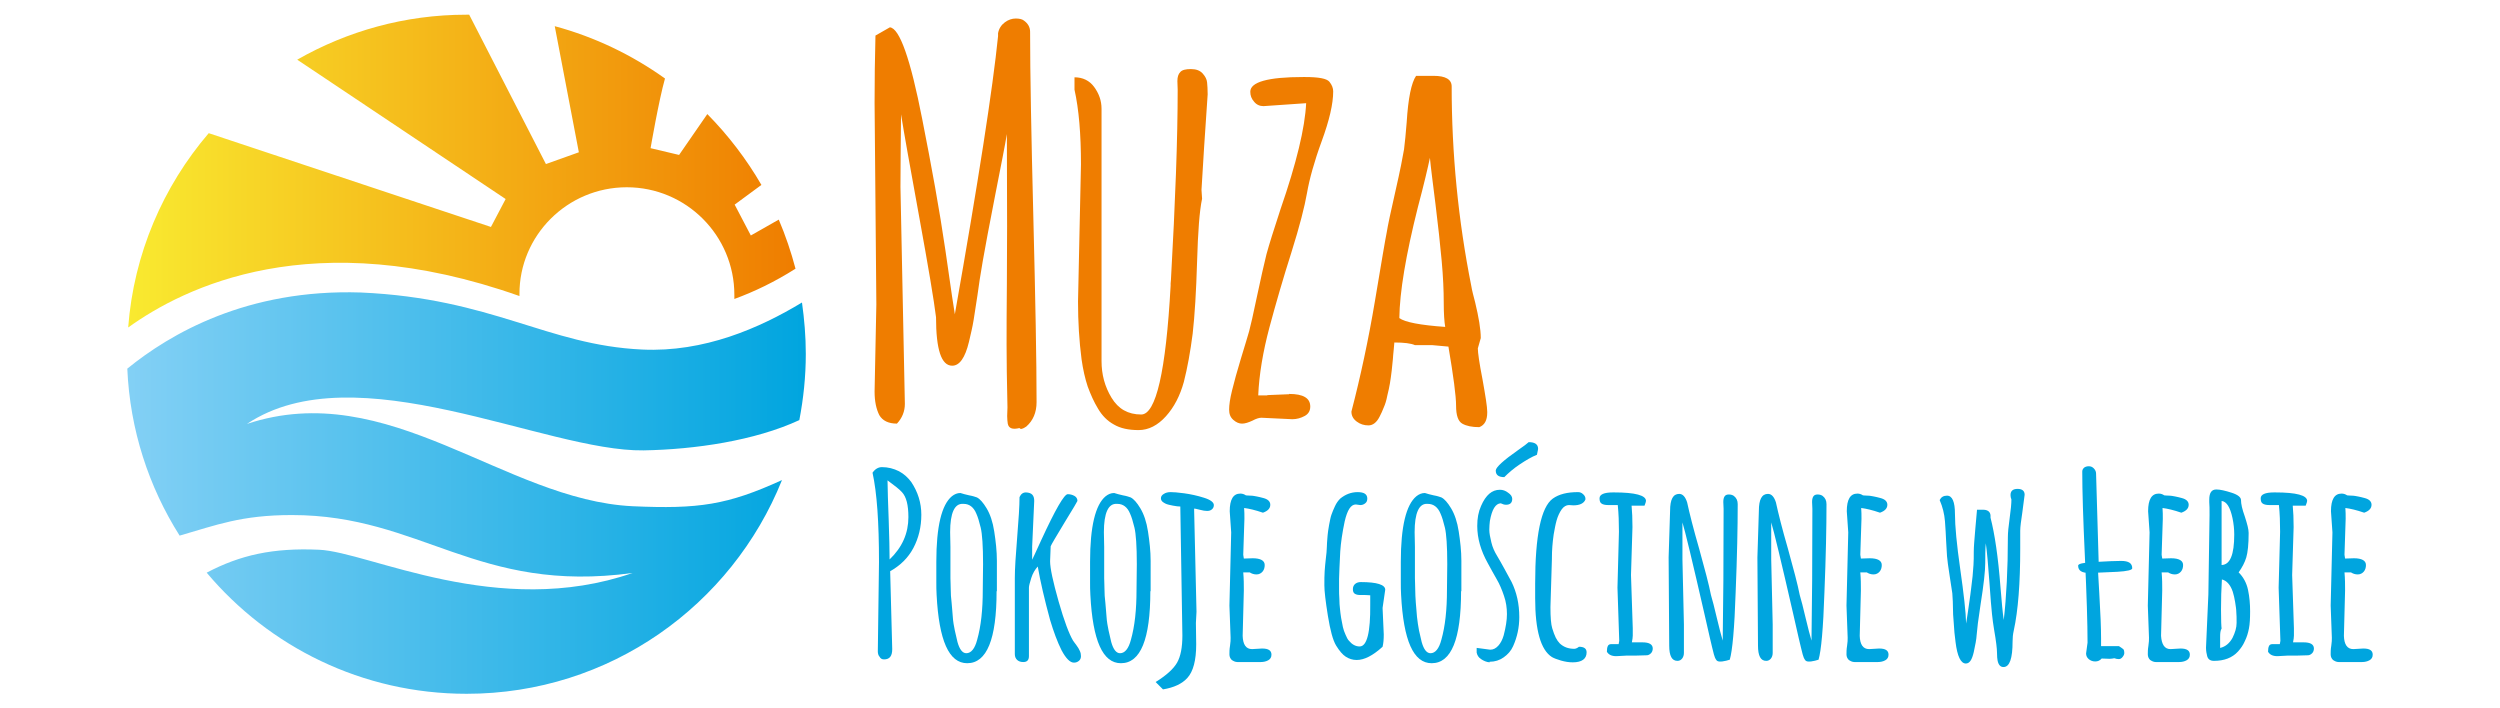 <?xml version="1.0" encoding="utf-8"?>
<!-- Generator: Adobe Illustrator 15.0.0, SVG Export Plug-In . SVG Version: 6.00 Build 0)  -->
<!DOCTYPE svg PUBLIC "-//W3C//DTD SVG 1.1//EN" "http://www.w3.org/Graphics/SVG/1.1/DTD/svg11.dtd">
<svg version="1.1" xmlns="http://www.w3.org/2000/svg" xmlns:xlink="http://www.w3.org/1999/xlink" x="0px" y="0px" width="850.4px"
	 height="240.8px" viewBox="0 0 850.4 240.8" style="enable-background:new 0 0 850.4 240.8;" xml:space="preserve">
<style type="text/css">
<![CDATA[
	.st0{fill:#EF7D00;}
	.st1{fill:url(#SVGID_1_);}
	.st2{fill:url(#SVGID_2_);}
	.st3{fill:#00A5DF;}
]]>
</style>
<g id="Ńëîé_1">
	<g>
		<g>
			<g>
				<linearGradient id="SVGID_1_" gradientUnits="userSpaceOnUse" x1="270.459" y1="58.209" x2="43.578" y2="58.209">
					<stop  offset="0" style="stop-color:#EF7D00"/>
					<stop  offset="1" style="stop-color:#F9EA30"/>
				</linearGradient>
				<path class="st1" d="M213.2,63.7c20.2,0,36.6,16.4,36.6,36.6c0,0.5,0,0.9,0,1.4c6.8-2.5,13.7-5.8,20.8-10.3
					c-1.5-5.7-3.4-11.3-5.7-16.7l-9.5,5.4l-5.5-10.5l9.1-6.7c-5.1-8.8-11.3-16.9-18.4-24.1l-9.6,13.9l-9.7-2.3
					c0,0,2.8-16.3,4.9-23.7c-11.2-8-23.8-14.1-37.5-17.8l8.2,42.9l-11.2,4L159.6,5c-0.3,0-0.6,0-1,0c-20.9,0-40.5,5.6-57.5,15.3
					l70.9,47.4l-5,9.5L71,45.3c-15.5,18.1-25.5,41-27.4,66.1c18.9-13.6,62.7-35.6,133.1-10.7c0-0.2,0-0.4,0-0.6
					C176.6,80.1,193,63.7,213.2,63.7z"/>
			</g>
			<g>
				<g>
					<linearGradient id="SVGID_2_" gradientUnits="userSpaceOnUse" x1="274.156" y1="167.652" x2="43.327" y2="167.652">
						<stop  offset="0" style="stop-color:#00A5DF"/>
						<stop  offset="1" style="stop-color:#83D0F5"/>
					</linearGradient>
					<path class="st2" d="M215.2,172.2c-43.7-2.1-83-44-131.2-28c37-24.7,101.5,9.5,134.9,9c17.5-0.3,37.9-3.3,53-10.3
						c1.4-7.3,2.2-14.8,2.2-22.5c0-6-0.5-11.8-1.3-17.5c-14.4,8.7-33.3,17-54.4,16c-32.3-1.5-50.8-17.4-95.6-19.4
						c-38.8-1.3-65,14.1-79.5,25.9c0.9,20.8,7.3,40.2,17.8,56.8c12.5-3.6,21-7,38.2-7c44,0,63,26.9,115.9,19.7
						c-45.8,15.9-89.8-7.2-106.7-7.9c-15.7-0.7-26.8,1.8-38.2,7.8c21.2,25.2,52.9,41.2,88.4,41.2c48.7,0,90.2-30.1,107.3-72.7
						C247.4,171.8,237.6,173.2,215.2,172.2z"/>
				</g>
			</g>
		</g>
		<g>
			<path class="st0" d="M324.8,106.9c8-45.3,12.9-76.8,14.7-94.6v-1c0.3-1.6,1.1-2.8,2.3-3.7c1.2-0.9,2.5-1.3,3.7-1.3
				c1.2,0,2.2,0.2,2.8,0.7c1.4,1,2.1,2.3,2.1,3.8c0,14,0.4,35,1.1,63c0.7,28,1.1,49,1.1,63c0,3.5-1.2,6.3-3.5,8.3
				c-1.3,0.9-2,1-2.3,0.5c-2.4,0.6-3.7,0.1-4-1.5c-0.1-0.7-0.2-1.6-0.2-2.6l0.1-2.9c-0.2-9-0.3-16-0.3-21.1c0-5.1,0-12.1,0.1-21
				c0.1-8.9,0.1-25.9,0-50.9c-0.6,3.7-2,10.7-4,20.9c-2,10.2-3.4,17.7-4.2,22.3c-0.8,4.6-1.4,8.5-1.8,11.6c-0.5,3.1-0.9,5.9-1.3,8.4
				c-0.4,2.5-1,4.9-1.6,7.5c-1.3,5.4-3.2,8.1-5.7,8.1c-3.7,0-5.5-5.5-5.5-16.5c-0.7-5.7-2.6-17-5.7-34c-3.1-17-5.2-28.7-6.2-35
				c-0.1,11-0.2,19.2-0.2,24.7l1.5,73.8c0,2.5-0.9,4.8-2.7,6.7c-2.9,0-4.9-1-6-2.9c-1-2-1.6-4.6-1.6-8l0.6-29.6l-0.6-68.6
				c0-7.7,0.1-15.3,0.3-22.9l4.9-2.8c3.3,0.3,7,10.7,11,31.2c3.2,16.2,5.9,31,7.9,44.7C323.5,98.6,324.6,105.9,324.8,106.9z"/>
			<path class="st0" d="M408.7,64.6l0.2,3c-0.9,4.2-1.4,11.3-1.7,21.4c-0.3,10.1-0.8,18.3-1.5,24.5c-0.8,6.2-1.8,11.7-3,16.4
				c-1.3,4.7-3.3,8.6-6.1,11.7c-2.8,3.1-5.9,4.7-9.3,4.7c-3.4,0-6.2-0.6-8.4-1.9c-2.2-1.2-4-3-5.4-5.4c-1.4-2.3-2.5-4.8-3.5-7.5
				c-0.9-2.7-1.6-5.8-2.1-9.3c-0.8-6.2-1.2-12.7-1.2-19.6l1-46.7c0-10.2-0.7-18.7-2.2-25.4v-4.2c2.8,0,5.1,1.1,6.7,3.3
				c1.6,2.2,2.5,4.6,2.5,7.4v85.8c0,4.6,1.1,8.7,3.4,12.5c2.3,3.8,5.6,5.7,10.1,5.7c5,0,8.4-14.6,10-43.8v-0.8l0.1-1.1
				c1.5-26.7,2.3-48.2,2.3-64.8l-0.1-2.9c0-1.4,0.3-2.4,1-3.1c0.6-0.7,1.8-1,3.6-1c1.8,0,3.1,0.5,4,1.5c0.9,1,1.4,2,1.5,3
				c0.1,1,0.2,2.4,0.2,4.1l-1.2,17.8L408.7,64.6z"/>
			<path class="st0" d="M431.1,134.4l7.4-0.3v-0.1c4.8,0,7.2,1.4,7.2,4.3c0,1.4-0.6,2.5-1.9,3.2c-1.3,0.7-2.7,1.1-4.2,1.1l-10.5-0.5
				c-0.8,0-1.8,0.3-3.1,1c-1.3,0.6-2.5,1-3.5,1s-2-0.4-3-1.3c-1-0.9-1.4-2-1.4-3.5c0-1.5,0.3-3.7,1-6.5c0.7-2.9,1.7-6.5,3-10.8
				c1.3-4.4,2.3-7.4,2.8-9.3c0.5-1.8,1.4-5.8,2.7-12c1.3-6.2,2.4-10.9,3.2-14.2c0.9-3.3,2.5-8.4,4.8-15.4c5.4-15.6,8.3-27.6,8.7-36
				l-14.5,1c-1.3,0-2.4-0.5-3.2-1.5c-0.9-1-1.3-2.1-1.3-3.4c0-3.3,6-5,18-5h0.6c4.6,0,7.4,0.5,8.3,1.6c0.9,1.1,1.3,2.2,1.3,3.3
				c0,4.2-1.3,9.8-3.9,16.9c-2.6,7.1-4.2,13-5,17.6c-0.8,4.6-2.5,11.3-5.3,20.2c-2.8,8.8-5.3,17.4-7.5,25.6
				c-2.2,8.3-3.5,16-3.8,23.1H431.1z"/>
			<path class="st0" d="M503.7,115l-1,3.5c0,1.4,0.5,5,1.6,10.6c1,5.6,1.6,9.3,1.6,11v0.2c0,2.7-0.9,4.3-2.7,5
				c-2.5,0-4.4-0.4-5.8-1.2c-1.4-0.8-2.1-2.8-2.1-6.1s-0.9-10-2.6-20.1l-5.5-0.5h-5.9c-1.3-0.6-3.7-0.9-7-0.9c0,0.1-0.1,0.9-0.2,2.3
				c-0.1,1.4-0.3,2.6-0.3,3.4c-0.1,0.9-0.2,2.2-0.4,3.9c-0.2,1.7-0.4,3.1-0.6,4.3c-0.2,1.2-0.5,2.6-0.9,4.2c-0.3,1.6-0.7,2.9-1.2,4
				c-0.4,1.1-0.9,2.1-1.4,3.1c-1,2-2.3,3-3.8,3c-1.5,0-2.8-0.4-4-1.3c-1.2-0.9-1.8-2-1.8-3.4c3.1-11.9,5.8-24.5,8-37.6
				s3.5-20.9,4-23.3c0.4-2.5,1.4-7.2,3-14.2c1.6-7,2.5-11.7,2.9-14.1c0.3-2.4,0.6-5.4,0.9-9.2c0.5-8.2,1.6-13.5,3.2-15.8h6
				c4,0,6.1,1.2,6.1,3.6c0,22.8,2.2,45.4,6.7,68c0.2,1.3,0.7,3.2,1.3,5.5C503,107.9,503.7,112,503.7,115z M491.6,111.2
				c-0.3-1.7-0.5-4.5-0.5-8.4c0-3.9-0.2-8.6-0.7-14.1c-0.5-5.5-1.2-11.9-2.1-19.2c-0.9-7.3-1.6-12.5-1.9-15.8
				c-0.7,3.3-2,8.9-4.1,16.8c-4.1,16.3-6.2,28.9-6.3,37.7C477.9,109.6,483.1,110.6,491.6,111.2z"/>
			<path class="st3" d="M298.6,221.6l0.4-30.4c0-13.5-0.7-23.6-2.2-30.4c0.9-1.3,2-1.9,3.2-1.9c2.1,0,4,0.5,5.8,1.4
				c1.7,0.9,3.1,2.2,4.2,3.7c2.2,3.3,3.4,7,3.4,11.1s-0.9,7.9-2.7,11.3c-1.8,3.4-4.5,6-7.9,7.9l0.7,26.5c0,2.4-0.9,3.5-2.8,3.5
				c-0.7,0-1.2-0.3-1.5-0.9C298.8,223,298.6,222.3,298.6,221.6z M302.6,190.3c4.3-4.1,6.4-8.9,6.4-14.4v0c0-4.1-0.7-6.9-2.2-8.5
				c-0.9-1-2.6-2.3-4.9-4c0,3,0.2,7.5,0.4,13.5C302.5,182.8,302.6,187.3,302.6,190.3z"/>
			<path class="st3" d="M339,201.1c0,16.3-3.3,24.5-10,24.5c-6.2,0-9.6-7.7-10.4-23.2c-0.1-1.5-0.1-2.9-0.1-4.4l0-5.2v-1.7
				c0-12,1.8-19.4,5.3-22.3c0.9-0.7,1.8-1.1,2.9-1.1c0.8,0.3,1.8,0.5,3,0.8c1.2,0.2,2,0.5,2.6,0.7c1,0.5,2.1,1.7,3.3,3.7
				c1.2,2,2.1,4.6,2.6,7.9s0.9,6.6,0.9,10V201.1z M323.2,181l0.1,5l0,8.2c0,0.7,0,1.5,0,2.5c0,0.9,0.1,2.2,0.1,3.7
				c0,1.5,0.1,3.1,0.3,4.6c0.1,1.5,0.3,3.1,0.4,4.8s0.4,3.2,0.7,4.7c0.3,1.4,0.6,2.7,0.9,3.9c0.7,2.5,1.7,3.8,3,3.8
				c1.6,0,2.9-1.5,3.7-4.6c1.3-4.6,1.9-10.2,1.9-16.9l0.1-8.8c0-6.2-0.3-10.3-0.8-12.4c-0.5-2.1-1-3.7-1.5-4.8
				c-0.9-2.2-2.4-3.3-4.3-3.3c-0.1,0-0.1,0-0.2,0C324.7,171.2,323.2,174.5,323.2,181z"/>
			<path class="st3" d="M351.8,170.4l-0.7,15.5v4.5c0.2-0.3,1.2-2.6,3.1-6.7c4.8-10.4,7.8-15.6,9-15.6c0.8,0,1.6,0.2,2.3,0.6
				c0.7,0.4,1,1,1,1.7c0,0.1-1.4,2.5-4.3,7.2c-2.9,4.8-4.5,7.5-4.8,8.2l-0.2,5.1c0,2.4,1,7,2.9,13.7s3.6,11.1,4.9,13.3
				c0.2,0.2,0.5,0.8,1.1,1.5c0.6,0.8,1,1.5,1.2,2c0.3,0.6,0.4,1.2,0.4,1.8s-0.2,1.2-0.7,1.6c-0.5,0.4-1,0.6-1.7,0.6
				c-1.3,0-2.7-1.4-4.2-4.2c-1.4-2.8-2.7-6.3-3.9-10.3c-1.9-7-3.3-13-4.2-18.2c-0.9,1-1.7,2.3-2.2,3.9s-0.8,2.7-0.8,3.3v23.3
				c0,1.3-0.6,2-1.9,2c-0.9,0-1.5-0.2-2.1-0.7c-0.5-0.5-0.8-1.1-0.8-2v-25.9c0-3.1,0.3-7.7,0.8-13.8c0.5-6.1,0.8-10.7,0.8-13.7
				c0.5-1.1,1.2-1.6,2.2-1.6C351,167.6,351.8,168.5,351.8,170.4z"/>
			<path class="st3" d="M391.3,201.1c0,16.3-3.3,24.5-10,24.5c-6.2,0-9.6-7.7-10.4-23.2c-0.1-1.5-0.1-2.9-0.1-4.4l0-5.2v-1.7
				c0-12,1.8-19.4,5.3-22.3c0.9-0.7,1.8-1.1,2.9-1.1c0.8,0.3,1.8,0.5,3,0.8c1.2,0.2,2,0.5,2.6,0.7c1,0.5,2.1,1.7,3.3,3.7
				c1.2,2,2.1,4.6,2.6,7.9s0.9,6.6,0.9,10V201.1z M375.5,181l0.1,5l0,8.2c0,0.7,0,1.5,0,2.5c0,0.9,0.1,2.2,0.1,3.7
				c0,1.5,0.1,3.1,0.3,4.6c0.1,1.5,0.3,3.1,0.4,4.8s0.4,3.2,0.7,4.7c0.3,1.4,0.6,2.7,0.9,3.9c0.7,2.5,1.7,3.8,3,3.8
				c1.6,0,2.9-1.5,3.7-4.6c1.3-4.6,1.9-10.2,1.9-16.9l0.1-8.8c0-6.2-0.3-10.3-0.8-12.4c-0.5-2.1-1-3.7-1.5-4.8
				c-0.9-2.2-2.4-3.3-4.3-3.3c-0.1,0-0.1,0-0.2,0C377,171.2,375.5,174.5,375.5,181z"/>
			<path class="st3" d="M406.8,211.9l0.1,7.3c0,5.4-1,9.2-3,11.4c-1.8,2-4.6,3.3-8.3,3.9l-2.5-2.5c3.7-2.3,6.1-4.5,7.3-6.6
				c1.2-2.1,1.8-5.2,1.8-9.2l-0.7-43.5v-0.4c-0.6,0-1.5-0.1-2.5-0.3c-1.1-0.2-1.8-0.4-2.1-0.5c-0.3-0.1-0.7-0.3-1-0.5
				c-0.7-0.4-1-0.9-1-1.5c0-0.6,0.3-1.1,1-1.5c0.6-0.4,1.4-0.6,2.3-0.6c0.9,0,2.4,0.1,4.6,0.4c2.2,0.3,4.5,0.8,6.7,1.5
				c2.3,0.7,3.4,1.6,3.4,2.5c0,0.6-0.2,1.1-0.7,1.5c-0.5,0.4-1,0.5-1.6,0.5c-0.6,0-1.4-0.1-2.5-0.4c-1.1-0.3-1.7-0.4-1.9-0.4v0.7
				l0.8,34.4L406.8,211.9z"/>
			<path class="st3" d="M425.9,220.8l3.4-0.2c2.2,0,3.2,0.7,3.2,2.1c0,0.9-0.4,1.5-1.1,1.9c-0.7,0.4-1.6,0.6-2.5,0.6h-8
				c-0.7,0-1.3-0.3-1.9-0.7c-0.5-0.5-0.8-1.1-0.8-1.9c0-0.8,0-1.7,0.2-2.9c0.2-1.2,0.2-2.1,0.2-2.8l-0.4-10.9l0.6-24.9l-0.5-7.2
				c0-4,1.2-6,3.6-6c0.7,0,1.3,0.2,1.9,0.6c0.2,0,0.8,0.1,1.6,0.1s1.6,0.2,2.2,0.3c0.6,0.1,1.3,0.3,2.1,0.5c1.6,0.4,2.4,1.2,2.4,2.3
				c0,1.2-0.8,2.1-2.5,2.7c-2.6-0.9-4.8-1.4-6.4-1.6c0.1,1.2,0.1,2.4,0.1,3.7l-0.4,12.2c0,0.1,0.1,0.5,0.2,1.3l3-0.1
				c2.7,0,4.1,0.8,4.1,2.3c0,0.8-0.2,1.6-0.7,2.2c-0.5,0.6-1.2,1-2.1,1c-0.9,0-1.7-0.3-2.3-0.7h-2.2c0.2,2.2,0.2,4.2,0.2,6.2
				l-0.4,15.4C422.8,219.2,423.8,220.8,425.9,220.8z"/>
			<path class="st3" d="M464.3,202.4l-1.5,0c-0.8,0-1.4-0.1-1.9-0.4c-0.5-0.3-0.7-0.8-0.7-1.6c0-0.8,0.3-1.4,0.8-1.8
				c0.5-0.4,1.1-0.6,1.9-0.6v0c5.5,0,8.3,0.9,8.3,2.6l-0.9,6.2l0.4,9c0,1.6-0.1,3-0.4,4.2c-3.3,3-6.2,4.5-8.8,4.5
				c-1.4,0-2.6-0.4-3.7-1.1s-2.2-2-3.3-3.8c-1.1-1.8-2-5.2-2.8-10.1c-0.8-5-1.2-8.4-1.2-10.4c0-1.9,0-3.5,0.1-4.8
				c0.1-1.3,0.2-2.7,0.4-4.3c0.2-1.6,0.3-2.7,0.3-3.2c0-0.5,0.1-1.2,0.1-2.1c0.1-0.9,0.1-1.8,0.2-2.6c0.1-0.8,0.2-2,0.5-3.5
				s0.5-2.7,0.8-3.5c0.3-0.9,0.7-1.8,1.2-2.9c0.5-1.1,1.1-1.9,1.8-2.6c1.7-1.4,3.7-2.2,5.9-2.2s3.3,0.7,3.3,2.2
				c0,0.7-0.2,1.2-0.7,1.6c-0.5,0.4-1,0.6-1.7,0.6l-1.5-0.2c-1.7,0-2.9,1.9-3.8,5.8c-0.8,3.8-1.3,7.2-1.5,10.2
				c-0.2,4.6-0.4,7.7-0.4,9.3c0,1.5,0,2.7,0,3.6c0,0.8,0,1.9,0.1,3.2c0,1.3,0.1,2.4,0.2,3.3c0.1,1,0.2,2,0.4,3.2s0.4,2.2,0.6,3.1
				c0.2,0.9,0.5,1.7,0.9,2.6s0.7,1.6,1.2,2.1c1,1.2,2.2,1.9,3.6,1.9c2.5,0,3.7-4.8,3.6-14.3v-3.1
				C465.7,202.5,465.1,202.4,464.3,202.4z"/>
			<path class="st3" d="M497,201.1c0,16.3-3.3,24.5-10,24.5c-6.2,0-9.6-7.7-10.4-23.2c-0.1-1.5-0.1-2.9-0.1-4.4l0-5.2v-1.7
				c0-12,1.8-19.4,5.3-22.3c0.9-0.7,1.8-1.1,2.9-1.1c0.8,0.3,1.8,0.5,3,0.8c1.2,0.2,2,0.5,2.6,0.7c1,0.5,2.1,1.7,3.3,3.7
				c1.2,2,2.1,4.6,2.6,7.9s0.9,6.6,0.9,10V201.1z M481.2,181l0.1,5l0,8.2c0,0.7,0,1.5,0,2.5s0.1,2.2,0.1,3.7c0,1.5,0.1,3.1,0.2,4.6
				s0.3,3.1,0.4,4.8c0.2,1.7,0.4,3.2,0.7,4.7c0.3,1.4,0.6,2.7,0.9,3.9c0.7,2.5,1.7,3.8,3,3.8c1.6,0,2.9-1.5,3.7-4.6
				c1.3-4.6,1.9-10.2,1.9-16.9l0.1-8.8c0-6.2-0.3-10.3-0.8-12.4c-0.5-2.1-1-3.7-1.5-4.8c-0.9-2.2-2.4-3.3-4.3-3.3
				c-0.1,0-0.1,0-0.2,0C482.7,171.2,481.2,174.5,481.2,181z"/>
			<path class="st3" d="M502.4,220.4l4.5,0.6c1.1,0,2-0.5,2.8-1.4c0.8-0.9,1.4-2.1,1.8-3.5c0.7-2.7,1.1-5.1,1.1-7.2s-0.3-4.2-1-6.2
				c-0.7-2.1-1.5-4-2.5-5.7s-2-3.6-3-5.4c-2.4-4.3-3.6-8.5-3.6-12.7c0-2.6,0.4-4.8,1.3-6.8c1.6-3.7,3.7-5.5,6.4-5.5
				c1,0,1.9,0.3,2.8,1c0.9,0.6,1.4,1.3,1.4,2.1c0,1.3-0.7,2-2.1,2c-0.6,0-1.2-0.2-1.8-0.5c-1.8,0.1-3,2.1-3.7,6
				c-0.1,0.9-0.2,1.9-0.2,3c0,1.2,0.3,2.6,0.7,4.3s1.1,3.2,1.9,4.5c0.8,1.3,1.6,2.8,2.5,4.4c0.9,1.6,1.7,3.1,2.5,4.6
				c1.7,3.5,2.6,7.4,2.6,11.9c0,3.5-0.7,6.8-2.1,9.9c-0.7,1.6-1.8,2.8-3.2,3.8c-1.4,1-3,1.5-4.8,1.5v0.2c-1.1-0.1-2-0.5-2.9-1.1
				c-0.9-0.6-1.3-1.3-1.5-2.2V220.4z M511.7,162.3c-1.9,0-2.9-0.7-2.9-2.2V160c0.1-1.1,2.6-3.4,7.6-6.9c2-1.4,3.2-2.3,3.6-2.7
				c2.2,0,3.2,0.8,3.2,2.3c0,0-0.1,0.7-0.4,2c-1.8,0.7-3.8,1.9-5.9,3.3S513.1,160.9,511.7,162.3z"/>
			<path class="st3" d="M537.1,220c1.7,0,2.6,0.6,2.6,1.9c0,2.2-1.6,3.4-4.7,3.4c-1.3,0-2.6-0.2-4-0.6c-1.4-0.4-2.4-0.8-3.1-1.2
				c-3.8-2.4-5.7-9.1-5.7-20l0-5c0-16.3,2-26,6-28.9c2.1-1.5,4.9-2.2,8.6-2.2c0.6,0,1.2,0.2,1.7,0.7c0.5,0.4,0.8,1,0.8,1.5v0.3
				c-0.5,1.3-1.9,2-4.1,2l-1.5-0.1c-0.9,0-1.8,0.5-2.5,1.5c-0.7,1-1.3,2.3-1.7,3.7c-0.4,1.4-0.7,3.1-1,4.8c-0.4,2.8-0.6,5.4-0.6,7.9
				v0.4l-0.5,16.4c0,3.5,0.2,5.9,0.6,7.2c0.4,1.3,0.8,2.4,1.2,3.2c0.4,0.8,0.9,1.5,1.4,2c1.3,1.2,2.9,1.8,4.9,1.8
				C535.9,220.7,536.5,220.5,537.1,220z"/>
			<path class="st3" d="M556.7,223l-3.2,0l-3.7,0.2c-1.6,0-2.6-0.5-3.2-1.5c0-0.8,0.1-1.5,0.3-1.9c0.2-0.5,0.6-0.7,1.3-0.7h2.4
				l0.2-1.1l-0.6-18.1l0.5-19c0-3.2-0.1-6.2-0.4-9.1c-1.2,0-2.3,0-3.3,0c-1,0-1.8-0.2-2.2-0.5c-0.5-0.3-0.7-0.9-0.7-1.8
				c0-1.3,1.5-2,4.6-2h0.3c7.3,0,10.9,1,10.9,2.9c0,0.3-0.2,0.8-0.5,1.6h-4.4c0.2,2.1,0.3,4.5,0.3,7.3l-0.5,16.3l0.6,18.1v2.5
				c0,0.5-0.1,1.3-0.3,2.3h3.6c2.3,0,3.5,0.7,3.5,2.1c0,0.6-0.2,1.2-0.6,1.6c-0.4,0.4-0.9,0.7-1.4,0.7L556.7,223z"/>
			<path class="st3" d="M572.3,190.4l0.5,22v9.7c0,0.7-0.2,1.4-0.6,1.9c-0.4,0.5-0.9,0.8-1.6,0.8c-1.9,0-2.8-1.7-2.8-5.2l-0.2-30
				l0.5-15.9c0-3.8,1-5.7,3.1-5.7c1.2,0,2.1,1,2.7,2.9c0.8,3.7,2.1,8.9,4.1,15.8c1.9,6.9,3.3,12.1,4,15.7c0.5,1.7,1.2,4.3,2,7.8
				c0.8,3.4,1.5,6,2,7.7c0.2-12.3,0.3-27.2,0.3-44.8l-0.1-2.3c0-0.8,0.1-1.4,0.4-1.9c0.3-0.5,0.8-0.7,1.5-0.7c0.7,0,1.3,0.2,1.7,0.5
				c0.9,0.7,1.3,1.6,1.3,2.8c0,7.8-0.2,17.8-0.7,30c-0.4,12.2-1.1,19.9-2,22.9c-0.1,0-0.3,0.1-0.7,0.2c-0.4,0.1-0.6,0.2-0.8,0.2
				c-1.6,0.4-2.6,0.3-3-0.2s-0.7-1.2-0.9-2c-0.2-0.8-0.4-1.6-0.6-2.4c-0.2-0.8-1.1-4.6-2.6-11.3c-4.1-17.9-6.6-28.3-7.5-31.2V190.4z
				"/>
			<path class="st3" d="M602.5,190.4l0.5,22v9.7c0,0.7-0.2,1.4-0.6,1.9c-0.4,0.5-0.9,0.8-1.6,0.8c-1.9,0-2.8-1.7-2.8-5.2l-0.2-30
				l0.5-15.9c0-3.8,1-5.7,3.1-5.7c1.2,0,2.1,1,2.7,2.9c0.8,3.7,2.1,8.9,4.1,15.8c1.9,6.9,3.3,12.1,4,15.7c0.5,1.7,1.2,4.3,2,7.8
				c0.8,3.4,1.5,6,2,7.7c0.2-12.3,0.3-27.2,0.3-44.8l-0.1-2.3c0-0.8,0.1-1.4,0.4-1.9c0.3-0.5,0.8-0.7,1.5-0.7c0.7,0,1.3,0.2,1.7,0.5
				c0.9,0.7,1.3,1.6,1.3,2.8c0,7.8-0.2,17.8-0.7,30c-0.4,12.2-1.1,19.9-2,22.9c-0.1,0-0.3,0.1-0.7,0.2c-0.4,0.1-0.6,0.2-0.8,0.2
				c-1.6,0.4-2.6,0.3-3-0.2s-0.7-1.2-0.9-2c-0.2-0.8-0.4-1.6-0.6-2.4c-0.2-0.8-1.1-4.6-2.6-11.3c-4.1-17.9-6.6-28.3-7.5-31.2V190.4z
				"/>
			<path class="st3" d="M635.8,220.8l3.4-0.2c2.2,0,3.2,0.7,3.2,2.1c0,0.9-0.4,1.5-1.1,1.9c-0.7,0.4-1.6,0.6-2.5,0.6h-8
				c-0.7,0-1.3-0.3-1.9-0.7c-0.5-0.5-0.8-1.1-0.8-1.9c0-0.8,0-1.7,0.2-2.9c0.2-1.2,0.2-2.1,0.2-2.8l-0.4-10.9l0.6-24.9l-0.5-7.2
				c0-4,1.2-6,3.6-6c0.7,0,1.3,0.2,1.9,0.6c0.2,0,0.8,0.1,1.6,0.1s1.6,0.2,2.2,0.3c0.6,0.1,1.3,0.3,2.1,0.5c1.6,0.4,2.4,1.2,2.4,2.3
				c0,1.2-0.8,2.1-2.5,2.7c-2.6-0.9-4.8-1.4-6.4-1.6c0.1,1.2,0.1,2.4,0.1,3.7l-0.4,12.2c0,0.1,0.1,0.5,0.2,1.3l3-0.1
				c2.7,0,4.1,0.8,4.1,2.3c0,0.8-0.2,1.6-0.7,2.2c-0.5,0.6-1.2,1-2.1,1c-0.9,0-1.7-0.3-2.3-0.7h-2.2c0.2,2.2,0.2,4.2,0.2,6.2
				l-0.4,15.4C632.7,219.2,633.7,220.8,635.8,220.8z"/>
			<path class="st3" d="M687.9,174.4c-0.4,2.7-0.7,4.8-0.7,6.1v6.2c0,11.6-0.7,20.9-2.2,27.8c-0.3,1.3-0.4,2.5-0.4,3.7
				c0,5.8-1,8.7-3.1,8.7c-1,0-1.7-0.7-2-2.2c-0.1-0.5-0.2-1.4-0.2-2.7c0-1.3-0.3-3.9-1-7.9c-0.3-1.7-0.5-3.4-0.7-5.2
				s-0.5-5.4-0.9-11.1c-0.4-5.7-0.8-10-1.2-13c-0.2,1.9-0.2,4.1-0.2,6.7c0,2.6-0.5,7.3-1.6,14.2c-0.5,3.3-0.8,5.4-0.9,6.3
				c-0.1,0.8-0.2,2.1-0.4,3.8c-0.1,1.7-0.5,3.7-1,6c-0.6,2.6-1.4,3.9-2.7,3.9c-1.7,0-2.9-2.4-3.5-7.3c-0.3-2.2-0.5-4.3-0.6-6.3
				c-0.2-2.1-0.3-4.1-0.3-6.1s-0.2-3.4-0.2-4.2c-0.1-0.8-0.4-2.7-0.9-5.9s-0.8-5.4-0.9-6.7c-0.1-1.3-0.2-3-0.3-5.1s-0.2-4.3-0.4-6.8
				s-0.8-4.9-1.8-7.2c0.5-1,1.3-1.5,2.5-1.5c1.8,0,2.7,2.1,2.7,6.2c0,4.1,0.6,10.4,1.8,18.8c1.2,8.4,1.9,14.6,2,18.5
				c0.1-0.6,0.3-1.8,0.6-3.9c0.3-2,0.5-3.4,0.6-4.2s0.3-2,0.5-3.8c0.2-1.7,0.4-3.2,0.5-4.2c0.1-1.1,0.2-2.3,0.3-3.8
				c0.1-1.4,0.1-2.9,0.1-4.5s0.2-4,0.5-7.5c0.3-3.5,0.5-5.7,0.6-6.8h2.3c0.6,0,1.2,0.2,1.6,0.5s0.7,0.9,0.7,1.5v0.7
				c1.4,5.4,2.6,13.3,3.4,23.8c0.4,4.8,0.7,8.4,1.1,11c0.9-7.9,1.4-17.3,1.4-28.2c0-1.4,0.2-3.6,0.6-6.4c0.4-2.8,0.6-5,0.6-6.4
				c-0.2-0.5-0.3-1-0.3-1.5c0-1.4,0.8-2.1,2.4-2.1s2.4,0.7,2.4,2C688.5,169.7,688.3,171.6,687.9,174.4z"/>
			<path class="st3" d="M725.3,193.3c0,0.6-1.7,1-5,1.2c-5,0.2-8.2,0.4-9.6,0.4c-2.6,0-3.8-0.8-3.8-2.5c0-0.6,1.6-1,5-1.2
				c5-0.3,8.2-0.4,9.6-0.4C724.1,190.8,725.3,191.6,725.3,193.3z M713,161.1l0.9,30.7c0,1-0.1,1.9-0.2,2.7v0.4c0.1,1.6,0.2,4,0.4,7
				c0.4,6.7,0.6,11.8,0.6,15.2v2.7h6.1c0.9,0.6,1.5,1,1.6,1.2c0.1,0.2,0.2,0.6,0.2,1.1c0,0.5-0.2,0.9-0.6,1.4
				c-0.4,0.5-0.8,0.7-1.3,0.7c-0.4,0-1-0.1-1.5-0.3c-0.5,0.1-1,0.2-1.6,0.2l-2.7-0.1c-0.6,0.7-1.3,1-2.2,1c-0.9,0-1.6-0.3-2.2-0.8
				c-0.6-0.5-0.9-1.2-0.9-1.9l0.5-3.7c0-6.5-0.3-16.1-0.9-29.1c-0.6-12.9-0.9-22.6-0.9-29.1c0-0.5,0.2-0.9,0.6-1.3
				c0.4-0.3,0.9-0.5,1.6-0.5s1.2,0.2,1.7,0.7C712.7,159.8,713,160.4,713,161.1z"/>
			<path class="st3" d="M738.3,220.8l3.4-0.2c2.2,0,3.2,0.7,3.2,2.1c0,0.9-0.4,1.5-1.1,1.9c-0.7,0.4-1.6,0.6-2.5,0.6h-8
				c-0.7,0-1.3-0.3-1.9-0.7c-0.5-0.5-0.8-1.1-0.8-1.9c0-0.8,0-1.7,0.2-2.9c0.2-1.2,0.2-2.1,0.2-2.8l-0.4-10.9l0.6-24.9l-0.5-7.2
				c0-4,1.2-6,3.6-6c0.7,0,1.3,0.2,1.9,0.6c0.2,0,0.8,0.1,1.6,0.1s1.6,0.2,2.2,0.3c0.6,0.1,1.3,0.3,2.1,0.5c1.6,0.4,2.4,1.2,2.4,2.3
				c0,1.2-0.8,2.1-2.5,2.7c-2.6-0.9-4.8-1.4-6.4-1.6c0.1,1.2,0.1,2.4,0.1,3.7l-0.4,12.2c0,0.1,0.1,0.5,0.2,1.3l3-0.1
				c2.7,0,4.1,0.8,4.1,2.3c0,0.8-0.2,1.6-0.7,2.2c-0.5,0.6-1.2,1-2.1,1c-0.9,0-1.7-0.3-2.3-0.7h-2.2c0.2,2.2,0.2,4.2,0.2,6.2
				l-0.4,15.4C735.3,219.2,736.3,220.8,738.3,220.8z"/>
			<path class="st3" d="M751.2,202.2l0.4-27c0-2,0-3.4-0.1-4.4V170c0-2.4,0.8-3.5,2.4-3.5c1.3,0,3,0.4,5.2,1.1
				c2.2,0.7,3.2,1.6,3.2,2.5c0,1.3,0.4,3.1,1.3,5.6c0.8,2.5,1.3,4.3,1.3,5.6c0,3.9-0.3,6.6-0.8,8.3s-1.4,3.4-2.6,5.1
				c1.6,1.6,2.7,3.6,3.2,6s0.7,4.8,0.7,7.2s-0.1,4.4-0.4,5.9c-0.3,1.5-0.7,2.9-1.4,4.3c-0.6,1.4-1.4,2.5-2.3,3.5
				c-2,2.2-4.8,3.2-8.2,3.2c-1.2,0-2-0.5-2.3-1.6c-0.2-0.8-0.4-1.7-0.4-2.9L751.2,202.2z M755.7,213.8c-0.4,0.6-0.5,1.6-0.5,2.8v3.8
				c1.8-0.4,3.2-1.6,4.2-3.4c0.9-1.8,1.4-3.5,1.4-5.1c0-1.6,0-2.8-0.1-3.7c0-0.9-0.2-2.1-0.4-3.4c-0.2-1.3-0.5-2.5-0.8-3.5
				c-0.8-2.4-2.1-3.8-3.7-4.2c-0.2,3.3-0.3,6.7-0.3,10.2C755.5,211,755.6,213.2,755.7,213.8z M755.7,170.4v21.8
				c2.9-0.1,4.3-3.5,4.3-10.4c0-1.8-0.2-3.7-0.6-5.6C758.6,172.5,757.4,170.6,755.7,170.4z"/>
			<path class="st3" d="M781.6,223l-3.2,0l-3.7,0.2c-1.6,0-2.6-0.5-3.2-1.5c0-0.8,0.1-1.5,0.3-1.9c0.2-0.5,0.6-0.7,1.3-0.7h2.4
				l0.2-1.1l-0.6-18.1l0.5-19c0-3.2-0.1-6.2-0.4-9.1c-1.2,0-2.3,0-3.3,0c-1,0-1.8-0.2-2.2-0.5c-0.5-0.3-0.7-0.9-0.7-1.8
				c0-1.3,1.5-2,4.6-2h0.3c7.3,0,10.9,1,10.9,2.9c0,0.3-0.2,0.8-0.5,1.6h-4.4c0.2,2.1,0.3,4.5,0.3,7.3l-0.5,16.3l0.6,18.1v2.5
				c0,0.5-0.1,1.3-0.3,2.3h3.6c2.3,0,3.5,0.7,3.5,2.1c0,0.6-0.2,1.2-0.6,1.6c-0.4,0.4-0.9,0.7-1.4,0.7L781.6,223z"/>
			<path class="st3" d="M800.5,220.8l3.4-0.2c2.2,0,3.2,0.7,3.2,2.1c0,0.9-0.4,1.5-1.1,1.9c-0.7,0.4-1.6,0.6-2.5,0.6h-8
				c-0.7,0-1.3-0.3-1.9-0.7c-0.5-0.5-0.8-1.1-0.8-1.9c0-0.8,0-1.7,0.2-2.9c0.2-1.2,0.2-2.1,0.2-2.8l-0.4-10.9l0.6-24.9l-0.5-7.2
				c0-4,1.2-6,3.6-6c0.7,0,1.3,0.2,1.9,0.6c0.2,0,0.8,0.1,1.6,0.1s1.6,0.2,2.2,0.3c0.6,0.1,1.3,0.3,2.1,0.5c1.6,0.4,2.4,1.2,2.4,2.3
				c0,1.2-0.8,2.1-2.5,2.7c-2.6-0.9-4.8-1.4-6.4-1.6c0.1,1.2,0.1,2.4,0.1,3.7l-0.4,12.2c0,0.1,0.1,0.5,0.2,1.3l3-0.1
				c2.7,0,4.1,0.8,4.1,2.3c0,0.8-0.2,1.6-0.7,2.2c-0.5,0.6-1.2,1-2.1,1c-0.9,0-1.7-0.3-2.3-0.7h-2.2c0.2,2.2,0.2,4.2,0.2,6.2
				l-0.4,15.4C797.4,219.2,798.4,220.8,800.5,220.8z"/>
		</g>
	</g>
</g>
<g id="Ńëîé_2">
</g>
</svg>
